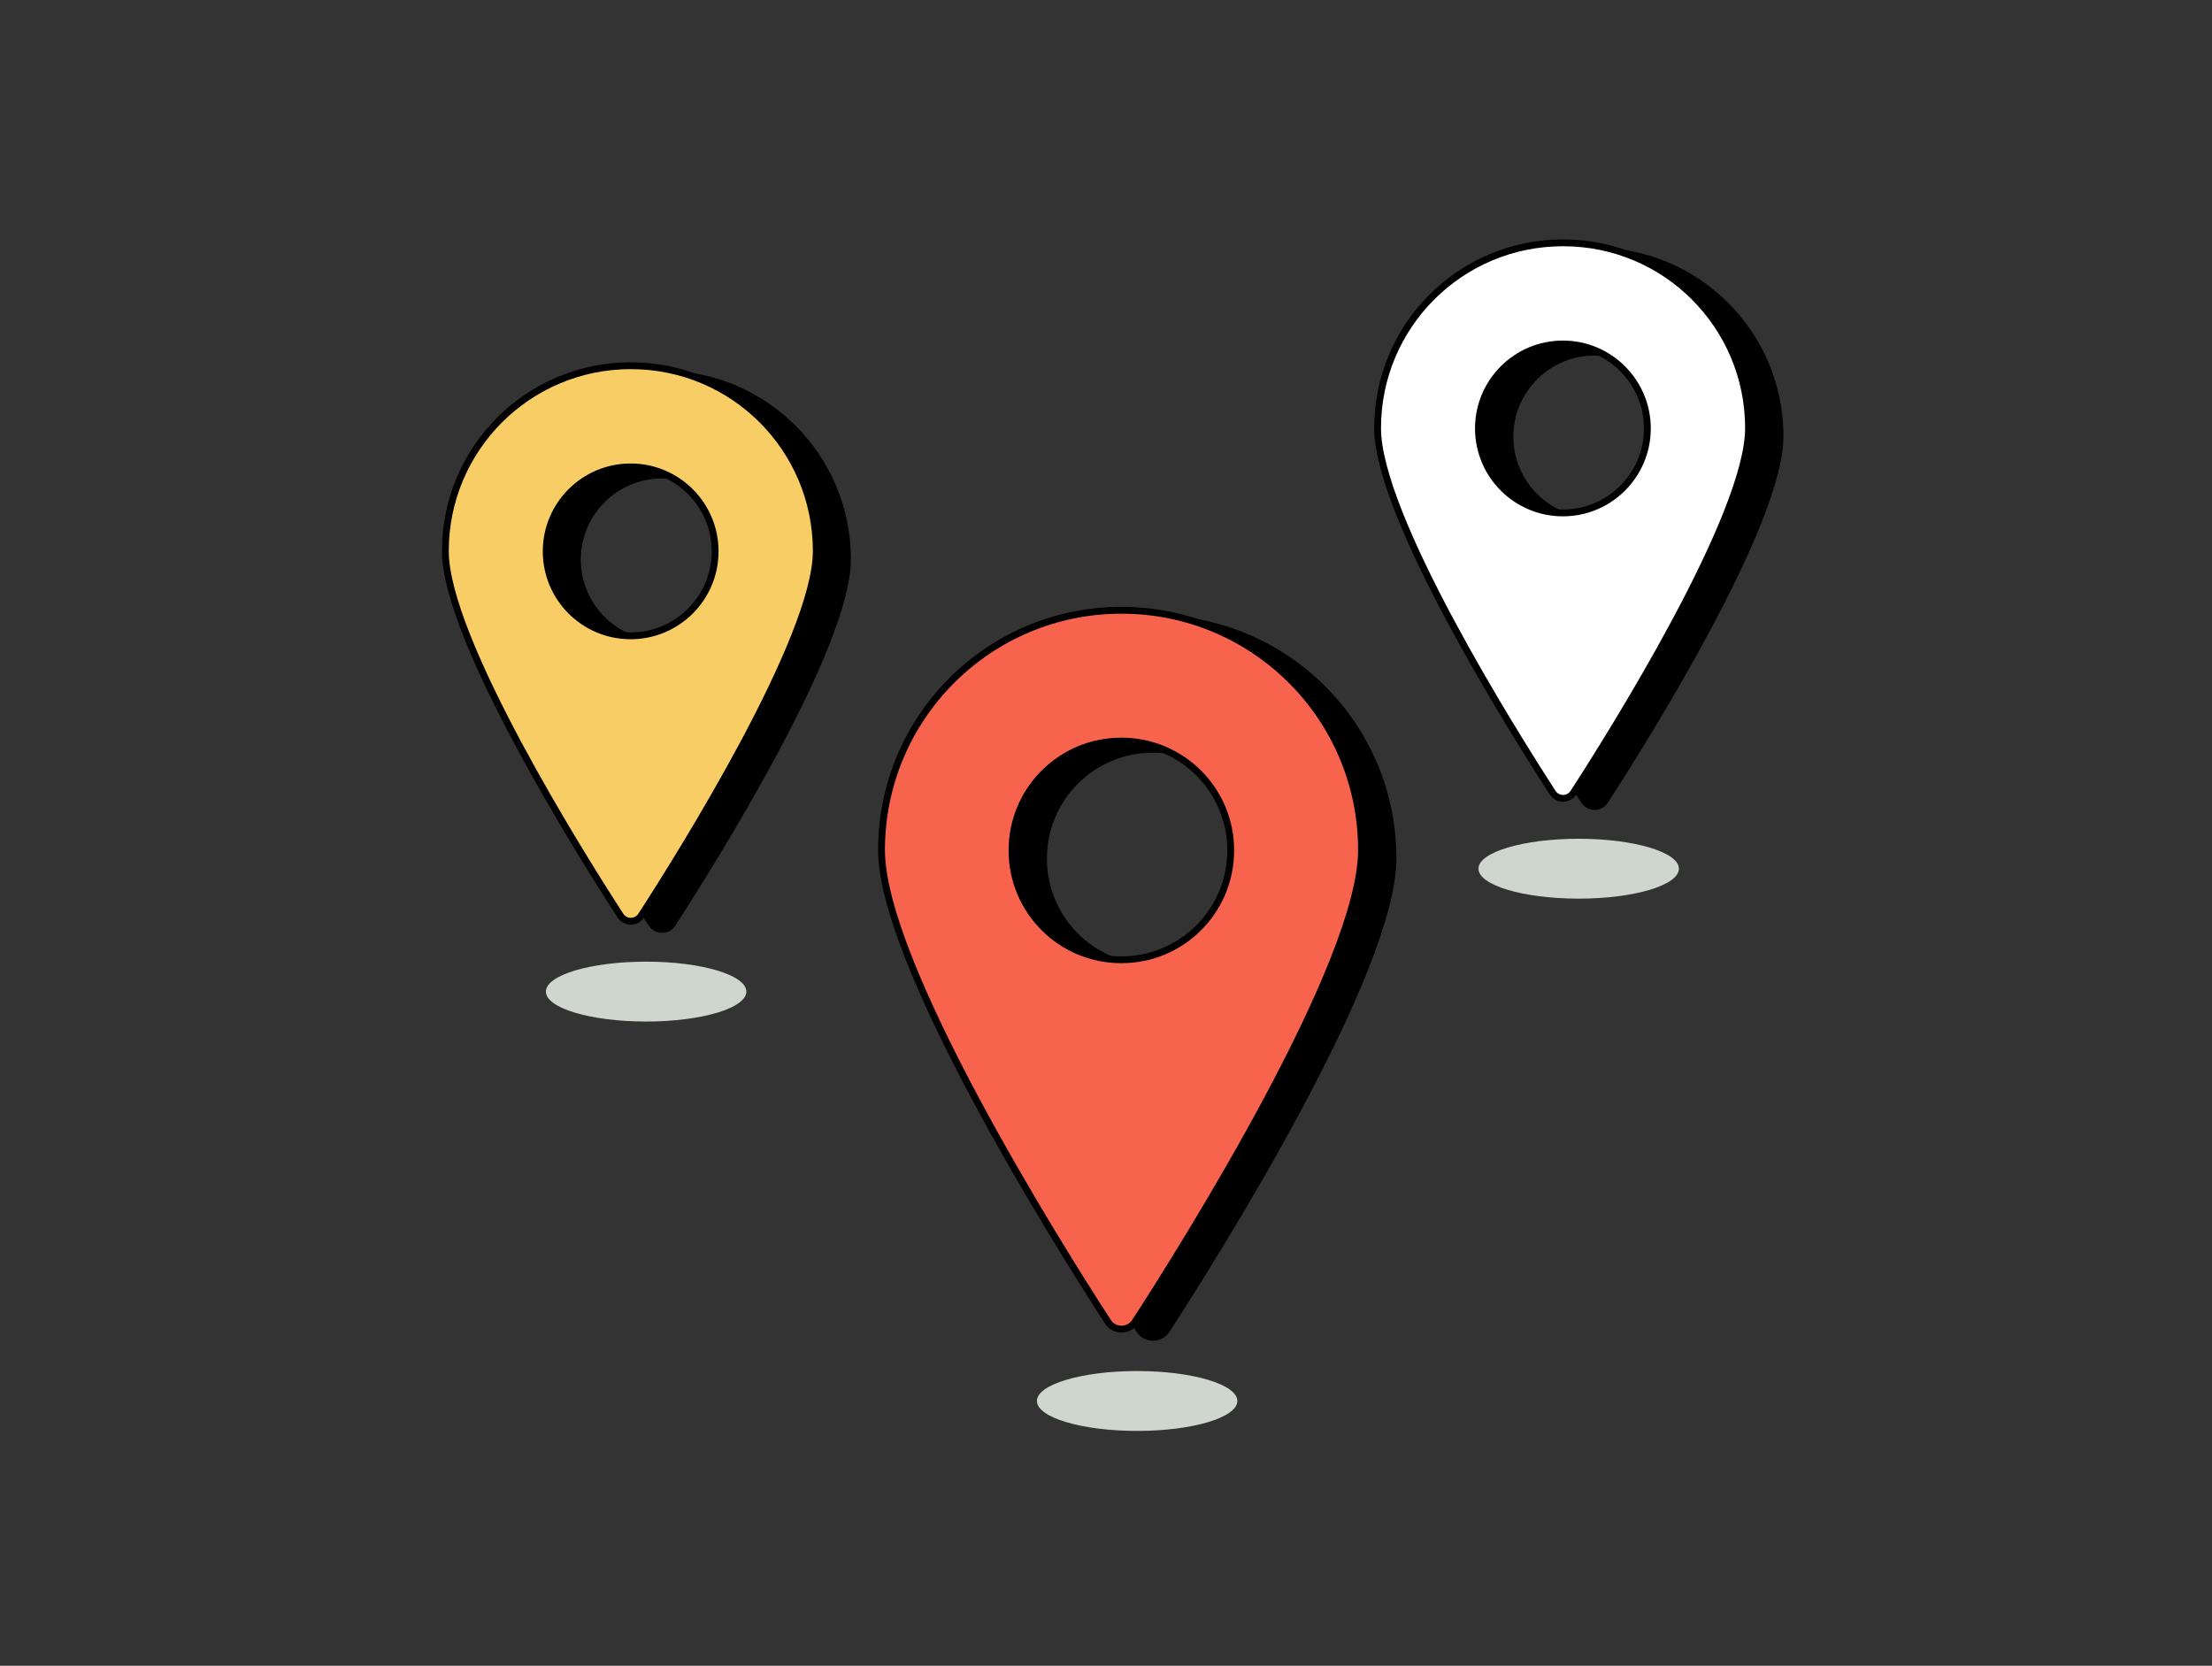 <?xml version="1.0" encoding="utf-8"?>
<svg xmlns="http://www.w3.org/2000/svg" width="162" height="122" viewBox="0 0 162 122" fill="none">
  <rect x="0" y="0" width="162" height="122" fill="#333333" stroke="none"/>
  <path d="M84.433 45.297c-9.717 0-17.565 7.871-17.565 17.565 0 8.286 12.833 28.759 16.572 34.53.462.739 1.546.739 2.008 0 3.739-5.77 16.572-26.243 16.572-34.53 0-9.717-7.87-17.565-17.565-17.565h-.023zm0 25.597c-4.432 0-8.009-3.578-8.009-8.009 0-4.432 3.578-8.009 8.009-8.009 4.432 0 8.009 3.578 8.009 8.009 0 4.432-3.578 8.009-8.009 8.009z" fill="#000" stroke="#000" stroke-width=".5" stroke-linecap="round" stroke-linejoin="round"/>
  <path d="M82.125 44.697c-9.717 0-17.565 7.871-17.565 17.565 0 8.286 12.833 28.759 16.572 34.53.462.739 1.546.739 2.008 0 3.739-5.77 16.572-26.243 16.572-34.53 0-9.717-7.871-17.565-17.565-17.565h-.023zm0 25.597c-4.432 0-8.009-3.578-8.009-8.009 0-4.432 3.578-8.009 8.009-8.009 4.432 0 8.009 3.578 8.009 8.009 0 4.432-3.578 8.009-8.009 8.009z" fill="#F7634D" stroke="#000" stroke-width=".5" stroke-linecap="round" stroke-linejoin="round"/>
  <path d="M116.771 18.384c-7.502 0-13.572 6.07-13.572 13.572 0 6.417 9.925 22.227 12.81 26.682.369.577 1.177.577 1.546 0 2.885-4.455 12.81-20.288 12.81-26.682 0-7.501-6.07-13.572-13.571-13.572h-.023zm0 19.781c-3.416 0-6.186-2.77-6.186-6.186 0-3.416 2.77-6.186 6.186-6.186s6.185 2.77 6.185 6.186c0 3.416-2.769 6.186-6.185 6.186z" fill="#000" stroke="#000" stroke-width=".5" stroke-linecap="round" stroke-linejoin="round"/>
  <path d="M114.462 17.785c-7.501 0-13.572 6.07-13.572 13.572 0 6.417 9.925 22.227 12.81 26.682.37.577 1.177.577 1.547 0 2.885-4.455 12.81-20.288 12.81-26.682 0-7.502-6.071-13.572-13.572-13.572h-.023zm0 19.781c-3.416 0-6.186-2.77-6.186-6.186 0-3.416 2.77-6.186 6.186-6.186s6.186 2.77 6.186 6.186c0 3.416-2.77 6.186-6.186 6.186z" fill="#fff" stroke="#000" stroke-width=".5" stroke-linejoin="round"/>
  <path d="M48.474 27.387c-7.502 0-13.572 6.07-13.572 13.572 0 6.417 9.925 22.227 12.81 26.682.369.577 1.177.577 1.546 0 2.885-4.455 12.81-20.288 12.81-26.682 0-7.501-6.07-13.572-13.572-13.572h-.023zm0 19.781c-3.416 0-6.186-2.77-6.186-6.186 0-3.416 2.77-6.186 6.186-6.186 3.416 0 6.186 2.77 6.186 6.186 0 3.416-2.77 6.186-6.186 6.186z" fill="#000" stroke="#000" stroke-width=".5" stroke-linecap="round" stroke-linejoin="round"/>
  <path d="M46.188 26.787c-7.501 0-13.572 6.07-13.572 13.572 0 6.417 9.925 22.227 12.81 26.682.369.577 1.177.577 1.546 0 2.885-4.455 12.81-20.288 12.81-26.682 0-7.502-6.07-13.572-13.572-13.572h-.023zm0 19.781c-3.416 0-6.186-2.77-6.186-6.186 0-3.416 2.77-6.186 6.186-6.186 3.416 0 6.186 2.77 6.186 6.186 0 3.416-2.77 6.186-6.186 6.186z" fill="#F8CD66" stroke="#000" stroke-width=".5" stroke-linejoin="round"/>
  <path d="M47.32 74.818c4.054 0 7.34-.982 7.34-2.193s-3.286-2.193-7.34-2.193c-4.054 0-7.34.982-7.34 2.193 0 1.211 3.286 2.193 7.34 2.193zM83.28 104.801c4.054 0 7.34-.982 7.34-2.193s-3.286-2.193-7.34-2.193c-4.054 0-7.34.982-7.34 2.193s3.286 2.193 7.34 2.193zM115.617 65.817c4.053 0 7.34-.982 7.34-2.193 0-1.211-3.287-2.193-7.34-2.193-4.054 0-7.34.982-7.34 2.193s3.286 2.193 7.34 2.193z" fill="#CFD6CD"/>
</svg>